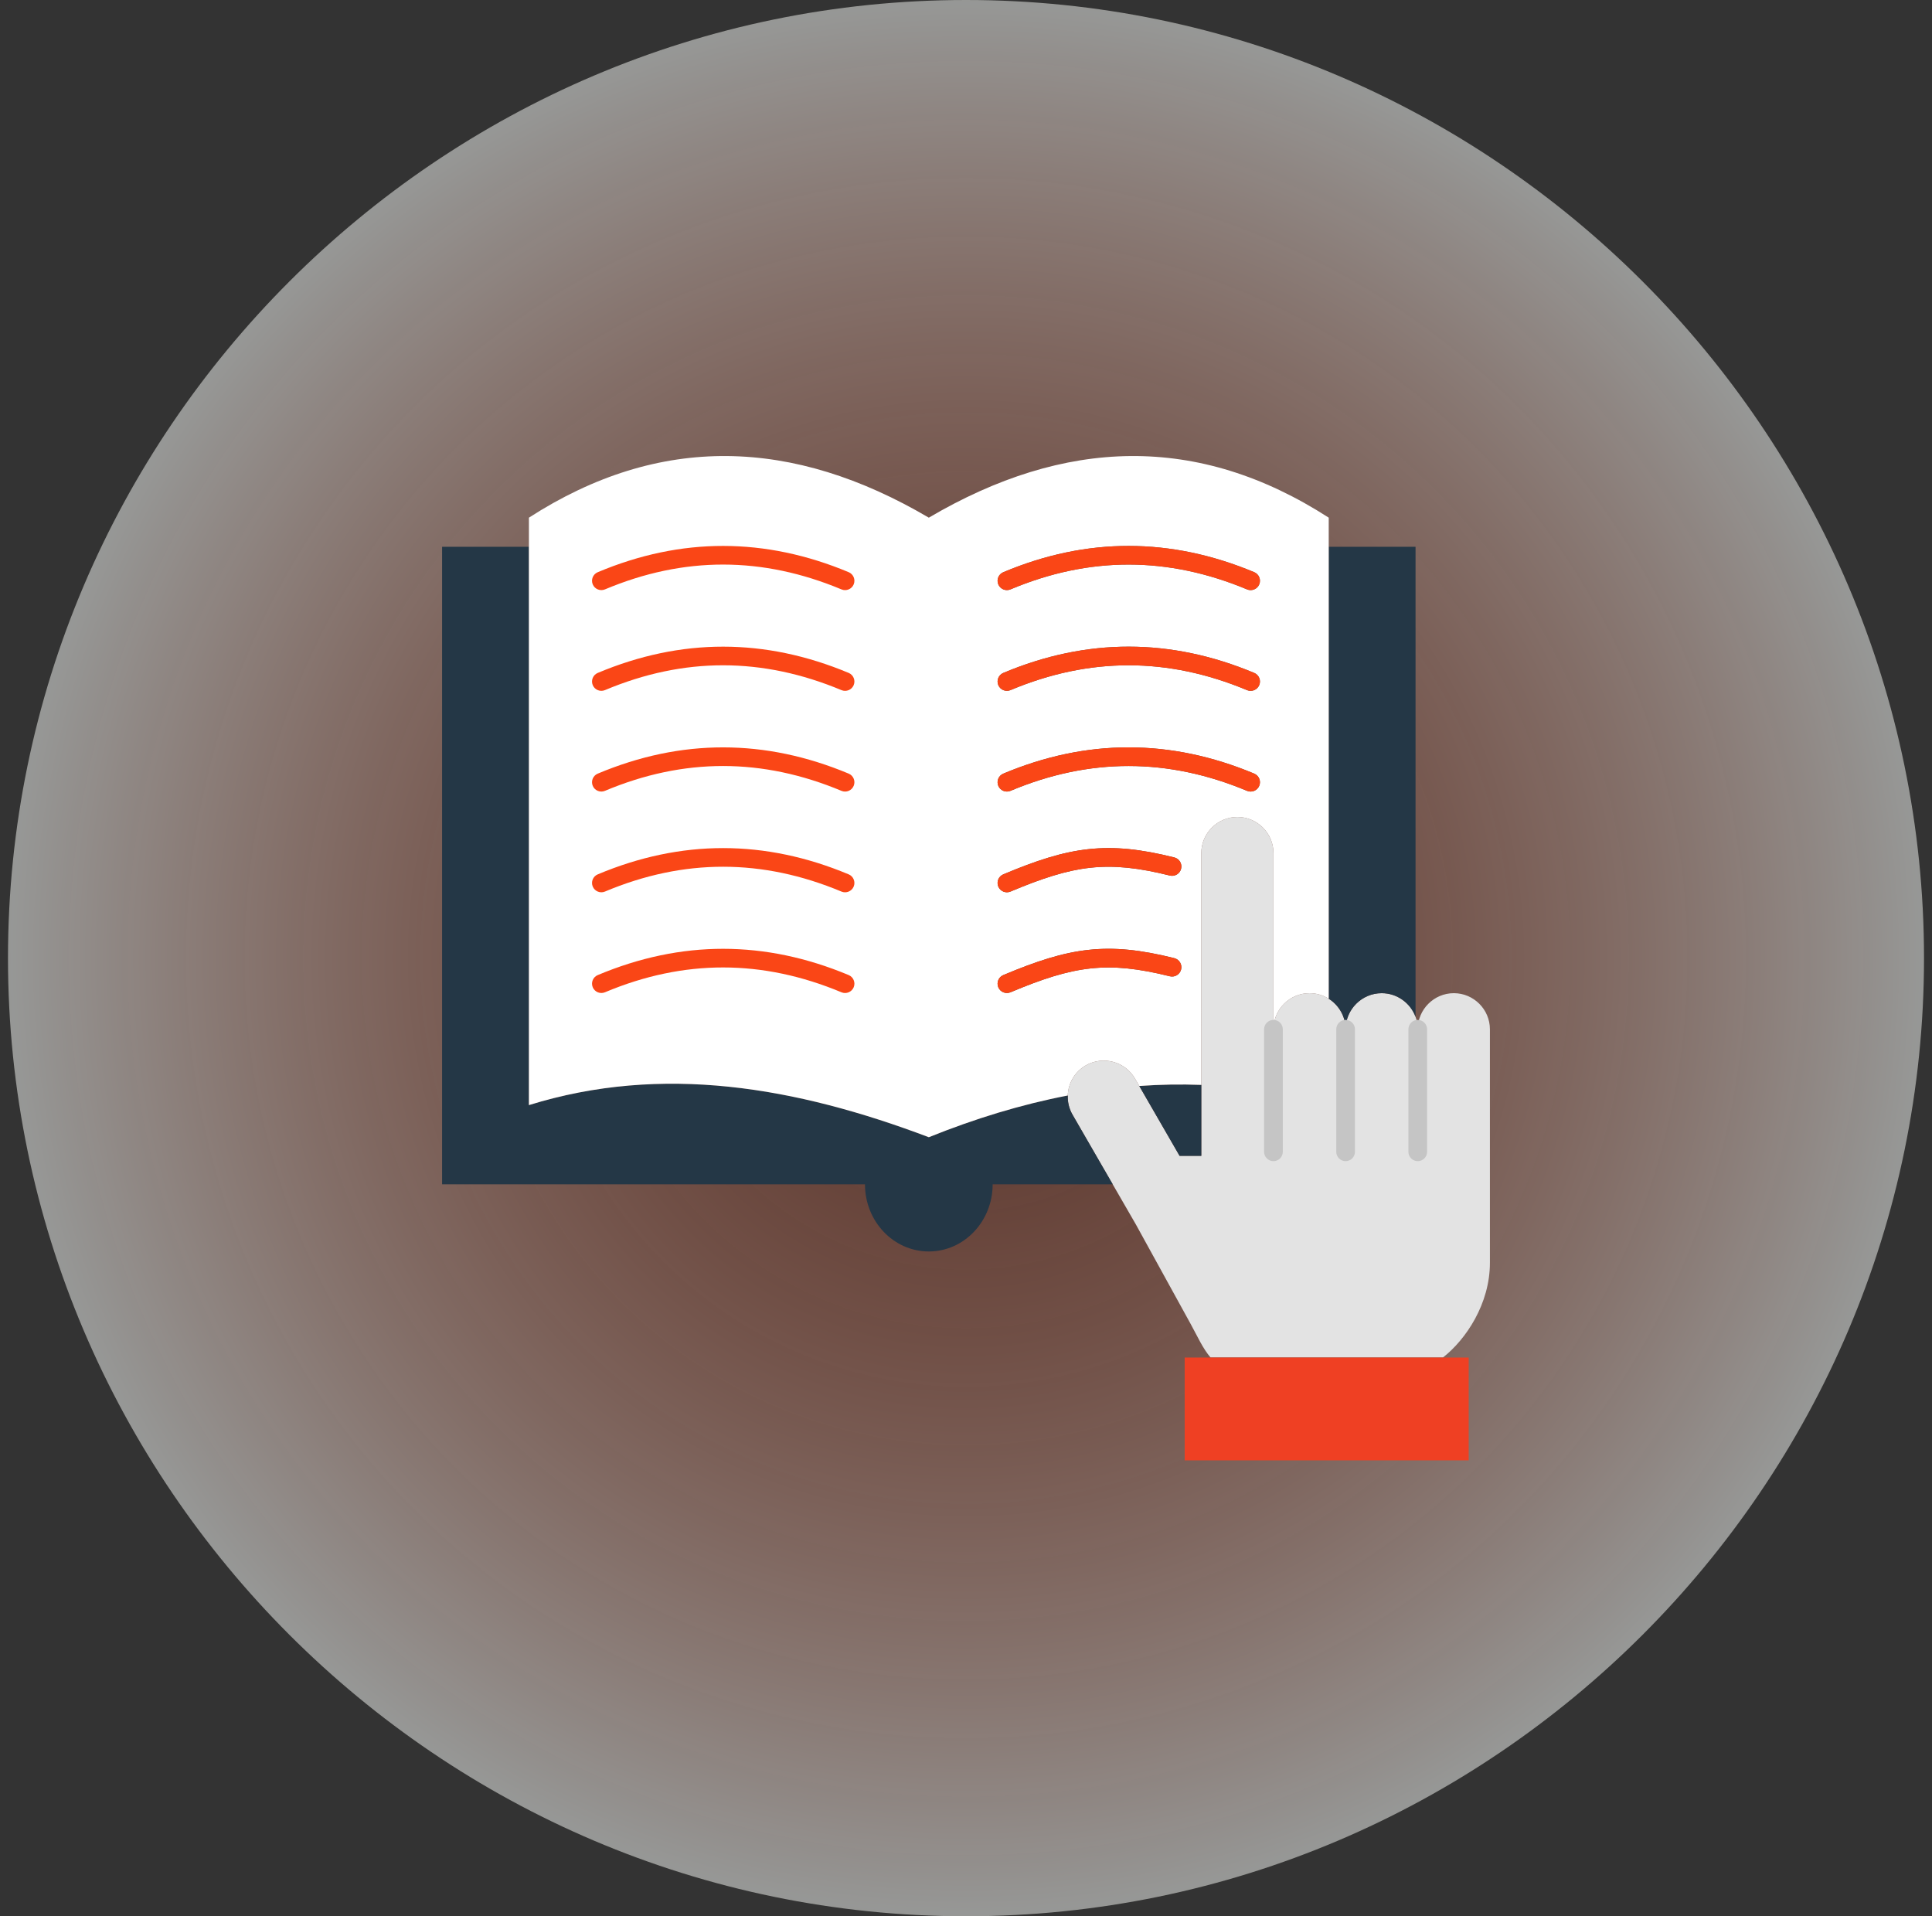 <svg width="121" height="120" viewBox="0 0 121 120" fill="none" xmlns="http://www.w3.org/2000/svg">
<rect x="0" y="0" width="121" height="120" fill="#333333" stroke="none"/>
<g clip-path="url(#clip0_774_8293)">
<path opacity="0.5" fill-rule="evenodd" clip-rule="evenodd" d="M60.5 0C93.5 0 120.5 27 120.5 60C120.5 93 93.5 120 60.5 120C27.5 120 0.5 93 0.5 60C0.5 27 27.5 0 60.5 0Z" fill="url(#paint0_radial_774_8293)"/>
<path fill-rule="evenodd" clip-rule="evenodd" d="M75.236 67.939V72.38H73.876L71.352 68.007L71.086 67.546C70.464 66.47 69.075 66.098 67.999 66.719C67.301 67.123 66.899 67.849 66.873 68.603C66.858 69.011 66.954 69.428 67.172 69.806L69.689 74.165L71.135 76.67L74.576 82.92C74.989 83.67 75.333 84.451 75.815 85.008H90.371C91.817 83.879 93.312 81.643 93.312 79.084V72.38V64.454C93.312 63.212 92.296 62.195 91.053 62.195C89.81 62.195 88.793 63.212 88.793 64.454C88.793 64.182 88.745 63.92 88.655 63.678C88.337 62.815 87.504 62.195 86.534 62.195C85.291 62.195 84.275 63.212 84.275 64.454C84.275 63.652 83.851 62.944 83.217 62.543C82.868 62.323 82.456 62.195 82.015 62.195C80.772 62.195 79.755 63.212 79.755 64.454V53.421C79.755 52.178 78.739 51.161 77.496 51.161C76.253 51.161 75.237 52.178 75.237 53.421L75.236 67.939Z" fill="#E3E3E3"/>
<path fill-rule="evenodd" clip-rule="evenodd" d="M71.352 68.007L73.876 72.38H75.236V67.939C73.941 67.89 72.646 67.914 71.352 68.007Z" fill="#243746"/>
<path fill-rule="evenodd" clip-rule="evenodd" d="M27.688 34.241V74.165H54.173C54.173 76.487 55.963 78.369 58.171 78.369C60.379 78.369 62.169 76.487 62.169 74.165H69.689L67.172 69.806C66.954 69.428 66.858 69.011 66.873 68.603C63.972 69.16 61.072 70.045 58.171 71.215C49.823 68.058 41.474 66.611 33.126 69.203L33.126 34.241H27.688Z" fill="#243746"/>
<path fill-rule="evenodd" clip-rule="evenodd" d="M83.217 34.241V62.543C83.851 62.944 84.275 63.652 84.275 64.454C84.275 63.212 85.291 62.195 86.534 62.195C87.504 62.195 88.337 62.815 88.655 63.678V34.241H83.217Z" fill="#243746"/>
<path fill-rule="evenodd" clip-rule="evenodd" d="M33.126 32.417C41.323 27.131 49.668 27.414 58.171 32.417C66.674 27.414 75.02 27.131 83.217 32.417V34.241V62.544C82.868 62.323 82.456 62.195 82.015 62.195C80.772 62.195 79.756 63.212 79.756 64.454V53.421C79.756 52.178 78.739 51.161 77.496 51.161C76.253 51.161 75.237 52.178 75.237 53.421V67.939C73.942 67.89 72.647 67.914 71.352 68.007L71.086 67.547C70.465 66.47 69.076 66.098 67.999 66.72C67.301 67.123 66.899 67.849 66.873 68.603C63.972 69.161 61.072 70.045 58.172 71.215C49.823 68.058 41.474 66.611 33.126 69.203L33.126 32.417ZM62.524 42.904C62.399 42.607 62.538 42.265 62.835 42.14C65.452 41.04 68.072 40.493 70.694 40.494C73.319 40.496 75.937 41.045 78.551 42.138C78.849 42.261 78.99 42.604 78.866 42.902C78.743 43.2 78.4 43.342 78.102 43.218C75.627 42.184 73.158 41.663 70.694 41.662C68.228 41.66 65.76 42.177 63.288 43.216C62.991 43.341 62.649 43.201 62.524 42.904ZM63.288 36.908C62.991 37.033 62.649 36.894 62.524 36.597C62.399 36.3 62.538 35.958 62.835 35.833C65.452 34.732 68.072 34.185 70.694 34.187C73.319 34.189 75.937 34.738 78.551 35.83C78.849 35.954 78.99 36.296 78.866 36.595C78.743 36.893 78.4 37.034 78.102 36.91C75.627 35.876 73.158 35.356 70.694 35.354C68.228 35.353 65.76 35.869 63.288 36.908ZM62.524 49.212C62.399 48.915 62.538 48.572 62.835 48.447C65.452 47.347 68.072 46.8 70.694 46.802C73.319 46.803 75.937 47.353 78.551 48.445C78.849 48.569 78.99 48.911 78.866 49.209C78.743 49.508 78.4 49.649 78.102 49.525C75.627 48.491 73.158 47.971 70.694 47.969C68.228 47.968 65.76 48.484 63.288 49.523C62.991 49.648 62.649 49.509 62.524 49.212ZM62.524 55.519C62.399 55.222 62.538 54.88 62.835 54.755C64.918 53.879 66.537 53.354 68.172 53.176C69.816 52.997 71.448 53.171 73.545 53.694C73.859 53.771 74.05 54.087 73.973 54.401C73.896 54.714 73.579 54.906 73.266 54.829C71.305 54.34 69.794 54.176 68.296 54.339C66.787 54.503 65.264 55 63.288 55.83C62.991 55.956 62.649 55.816 62.524 55.519ZM62.524 61.827C62.399 61.529 62.538 61.187 62.835 61.062C64.918 60.187 66.537 59.661 68.172 59.483C69.816 59.304 71.448 59.478 73.545 60.001C73.859 60.078 74.05 60.395 73.973 60.708C73.896 61.022 73.579 61.213 73.266 61.136C71.305 60.647 69.794 60.483 68.296 60.646C66.787 60.81 65.264 61.307 63.288 62.138C62.991 62.263 62.649 62.124 62.524 61.827Z" fill="white"/>
<path d="M37.435 35.833C37.138 35.958 36.999 36.3 37.124 36.597C37.249 36.894 37.592 37.033 37.889 36.908C40.36 35.869 42.828 35.353 45.294 35.354C47.758 35.356 50.227 35.876 52.702 36.91C53 37.034 53.343 36.893 53.467 36.595C53.59 36.296 53.449 35.954 53.151 35.83C50.538 34.738 47.919 34.189 45.294 34.187C42.672 34.185 40.052 34.732 37.435 35.833Z" fill="#FA4616"/>
<path d="M37.435 42.14C37.138 42.265 36.999 42.608 37.124 42.905C37.249 43.202 37.592 43.341 37.889 43.216C40.36 42.177 42.828 41.66 45.294 41.662C47.758 41.663 50.227 42.184 52.702 43.218C53 43.342 53.343 43.201 53.467 42.902C53.59 42.604 53.449 42.262 53.151 42.138C50.538 41.046 47.919 40.496 45.294 40.495C42.672 40.493 40.052 41.04 37.435 42.14Z" fill="#FA4616"/>
<path d="M37.435 48.447C37.138 48.572 36.999 48.915 37.124 49.212C37.249 49.509 37.592 49.648 37.889 49.523C40.36 48.484 42.828 47.968 45.294 47.969C47.758 47.971 50.227 48.491 52.702 49.525C53 49.649 53.343 49.508 53.467 49.209C53.59 48.911 53.449 48.569 53.151 48.445C50.538 47.353 47.919 46.803 45.294 46.802C42.672 46.8 40.052 47.347 37.435 48.447Z" fill="#FA4616"/>
<path d="M37.435 54.755C37.138 54.88 36.999 55.222 37.124 55.519C37.249 55.816 37.592 55.956 37.889 55.831C40.36 54.792 42.828 54.275 45.294 54.277C47.758 54.278 50.227 54.798 52.702 55.833C53 55.957 53.343 55.815 53.467 55.517C53.59 55.219 53.449 54.876 53.151 54.753C50.538 53.66 47.919 53.111 45.294 53.109C42.672 53.108 40.052 53.655 37.435 54.755Z" fill="#FA4616"/>
<path d="M37.435 61.062C37.138 61.187 36.999 61.529 37.124 61.826C37.249 62.123 37.592 62.263 37.889 62.138C40.36 61.099 42.828 60.582 45.294 60.584C47.758 60.585 50.227 61.106 52.702 62.14C53 62.264 53.343 62.122 53.467 61.824C53.59 61.526 53.449 61.184 53.151 61.06C50.538 59.968 47.919 59.418 45.294 59.416C42.672 59.415 40.052 59.962 37.435 61.062Z" fill="#FA4616"/>
<path d="M62.835 35.833C62.538 35.958 62.398 36.3 62.523 36.597C62.649 36.894 62.991 37.033 63.288 36.908C65.759 35.869 68.228 35.353 70.694 35.354C73.157 35.356 75.627 35.876 78.101 36.91C78.4 37.034 78.742 36.893 78.866 36.595C78.99 36.296 78.848 35.954 78.55 35.83C75.937 34.738 73.318 34.189 70.694 34.187C68.071 34.185 65.452 34.732 62.835 35.833Z" fill="#FA4616"/>
<path d="M62.835 42.14C62.538 42.265 62.398 42.608 62.523 42.905C62.649 43.202 62.991 43.341 63.288 43.216C65.759 42.177 68.228 41.66 70.694 41.662C73.157 41.663 75.627 42.184 78.101 43.218C78.4 43.342 78.742 43.201 78.866 42.902C78.99 42.604 78.848 42.262 78.55 42.138C75.937 41.046 73.318 40.496 70.694 40.495C68.071 40.493 65.452 41.04 62.835 42.14Z" fill="#FA4616"/>
<path d="M62.835 48.447C62.538 48.572 62.398 48.915 62.523 49.212C62.649 49.509 62.991 49.648 63.288 49.523C65.759 48.484 68.228 47.968 70.694 47.969C73.157 47.971 75.627 48.491 78.101 49.525C78.4 49.649 78.742 49.508 78.866 49.209C78.99 48.911 78.848 48.569 78.55 48.445C75.937 47.353 73.318 46.803 70.694 46.802C68.071 46.8 65.452 47.347 62.835 48.447Z" fill="#FA4616"/>
<path d="M62.835 54.755C62.538 54.88 62.398 55.222 62.523 55.519C62.649 55.816 62.991 55.956 63.288 55.83C65.264 55 66.787 54.503 68.295 54.339C69.793 54.176 71.304 54.34 73.265 54.829C73.579 54.906 73.895 54.714 73.972 54.401C74.05 54.087 73.858 53.771 73.544 53.694C71.448 53.171 69.816 52.997 68.171 53.176C66.537 53.354 64.917 53.879 62.835 54.755Z" fill="#FA4616"/>
<path d="M62.835 61.062C62.538 61.187 62.398 61.53 62.523 61.827C62.649 62.124 62.991 62.263 63.288 62.138C65.264 61.307 66.787 60.811 68.295 60.647C69.793 60.483 71.304 60.647 73.265 61.137C73.579 61.214 73.895 61.022 73.972 60.709C74.05 60.395 73.858 60.078 73.544 60.001C71.448 59.478 69.816 59.305 68.171 59.484C66.537 59.662 64.917 60.187 62.835 61.062Z" fill="#FA4616"/>
<path d="M84.86 64.455C84.86 64.131 84.598 63.869 84.274 63.869C83.951 63.869 83.689 64.131 83.689 64.455V72.128C83.689 72.451 83.951 72.714 84.274 72.714C84.598 72.714 84.86 72.451 84.86 72.128V64.455Z" fill="#C5C5C5"/>
<path d="M89.379 64.455C89.379 64.131 89.117 63.869 88.793 63.869C88.469 63.869 88.207 64.131 88.207 64.455V72.128C88.207 72.451 88.469 72.714 88.793 72.714C89.117 72.714 89.379 72.451 89.379 72.128V64.455Z" fill="#C5C5C5"/>
<path d="M80.341 64.455C80.341 64.131 80.079 63.869 79.755 63.869C79.431 63.869 79.169 64.131 79.169 64.455V72.128C79.169 72.451 79.431 72.714 79.755 72.714C80.079 72.714 80.341 72.451 80.341 72.128V64.455Z" fill="#C5C5C5"/>
<path fill-rule="evenodd" clip-rule="evenodd" d="M74.196 85.012H91.983V91.45H74.196V85.012Z" fill="#EF4023"/>
</g>
<defs>
<radialGradient id="paint0_radial_774_8293" cx="0" cy="0" r="1" gradientUnits="userSpaceOnUse" gradientTransform="translate(60.5 60) rotate(90) scale(60)">
<stop stop-color="#FA4616" stop-opacity="0.36"/>
<stop offset="1" stop-color="#F9FBF8"/>
</radialGradient>
<clipPath id="clip0_774_8293">
<rect width="120" height="120" fill="white" transform="translate(0.5)"/>
</clipPath>
</defs>
</svg>
